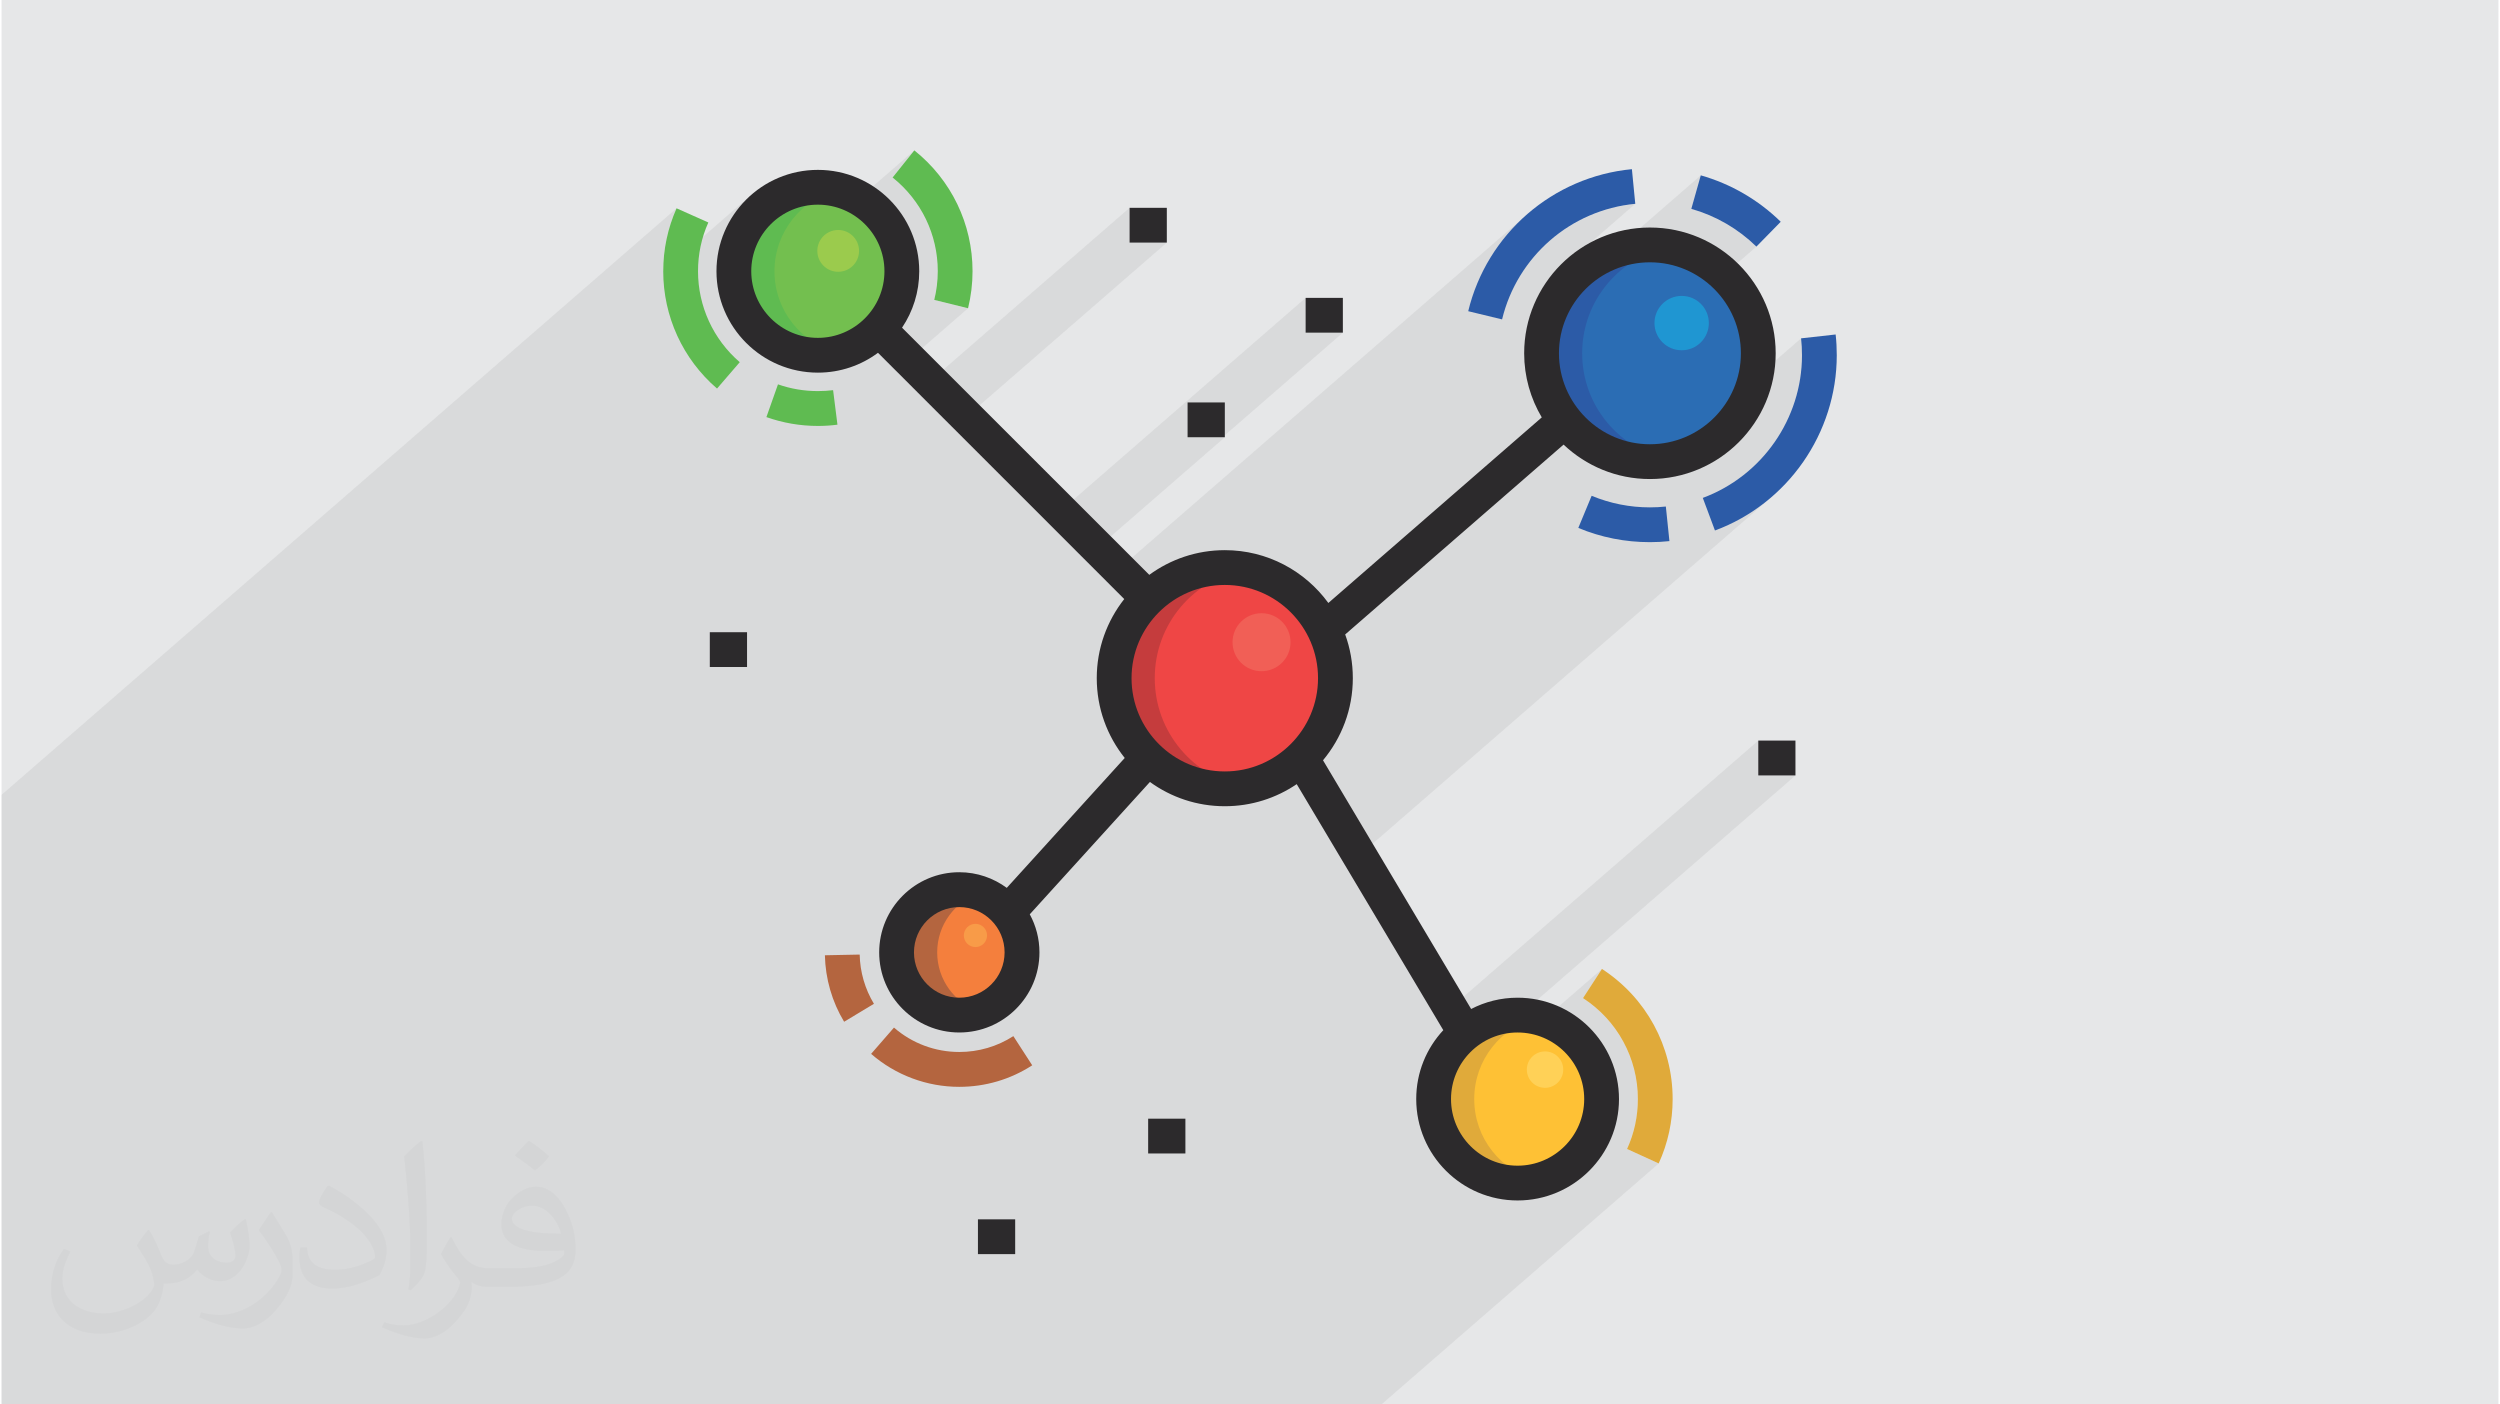 <?xml version="1.0" encoding="UTF-8"?>
<!DOCTYPE svg PUBLIC "-//W3C//DTD SVG 1.0//EN" "http://www.w3.org/TR/2001/REC-SVG-20010904/DTD/svg10.dtd">
<!-- Creator: CorelDRAW 2017 -->
<svg xmlns="http://www.w3.org/2000/svg" xml:space="preserve" width="356px" height="200px" version="1.0" shape-rendering="geometricPrecision" text-rendering="geometricPrecision" image-rendering="optimizeQuality" fill-rule="evenodd" clip-rule="evenodd"
viewBox="0 0 35600 20025"
 xmlns:xlink="http://www.w3.org/1999/xlink">
 <g id="Layer_x0020_1">
  <g id="_2318725891552">
   <path fill="#E6E7E8" d="M0 0l35600 0 0 20025 -35600 0 0 -20025z"/>
   <path fill="#373435" fill-opacity="0.031" d="M2102 17538c67,103 111,202 155,311 31,64 48,183 198,183 44,0 107,-14 163,-45 63,-33 111,-82 135,-159l61 -201 145 -72 10 10c-19,76 -24,148 -24,206 0,169 145,233 262,233 68,0 128,-33 128,-95 0,-81 -34,-216 -78,-338 68,-68 136,-136 214,-191l12 6c34,144 53,286 53,381 0,92 -41,195 -75,263 -70,132 -194,237 -344,237 -114,0 -240,-57 -327,-163l-5 0c-83,101 -209,194 -412,194l-63 0c-10,134 -39,229 -82,313 -122,237 -480,404 -817,404 -470,0 -705,-272 -705,-632 0,-223 72,-431 184,-577l92 37c-70,134 -116,261 -116,385 0,338 274,499 591,499 293,0 657,-188 722,-404 -24,-237 -114,-348 -250,-565 42,-72 95,-144 160,-220l13 0zm5414 -1273c99,62 196,136 290,221 -53,74 -118,142 -201,201 -94,-76 -189,-142 -286,-212 66,-74 131,-146 197,-210zm51 925c-160,0 -291,105 -291,183 0,167 320,219 702,217 -48,-196 -215,-400 -411,-400zm-359 894c208,0 390,-6 528,-41 155,-39 286,-118 286,-171 0,-15 0,-31 -5,-46 -87,9 -186,9 -274,9 -281,0 -496,-64 -581,-223 -22,-43 -36,-93 -36,-148 0,-153 65,-303 181,-406 97,-84 204,-138 313,-138 196,0 354,159 463,408 60,136 101,292 101,490 0,132 -36,243 -118,326 -153,148 -434,204 -865,204l-197 0 0 0 -51 0c-106,0 -184,-19 -244,-66l-10 0c2,24 5,49 5,72 0,97 -32,220 -97,319 -192,286 -400,410 -579,410 -182,0 -405,-70 -606,-161l36 -70c66,27 155,45 279,45 325,0 751,-313 804,-617 -12,-25 -33,-58 -65,-93 -94,-113 -155,-208 -211,-307 49,-95 92,-171 134,-239l16 -2c139,282 265,445 546,445l43 0 0 0 204 0zm-1406 299c24,-130 26,-276 26,-412l0 -202c0,-377 -48,-925 -87,-1281 68,-75 163,-161 238,-219l21 6c51,449 64,971 64,1450 0,126 -5,250 -17,340 -8,114 -73,200 -214,332l-31 -14zm-1447 -596c7,177 94,317 397,317 189,0 349,-49 526,-133 31,-15 48,-33 48,-50 0,-111 -84,-257 -228,-391 -138,-126 -322,-237 -494,-311 -58,-25 -77,-52 -77,-76 0,-52 68,-159 123,-235l20 -2c196,103 416,255 579,426 148,157 240,315 240,488 0,128 -39,250 -102,361 -216,109 -446,191 -674,191 -276,0 -465,-129 -465,-434 0,-33 0,-85 12,-151l95 0zm-500 -502l172 278c63,103 121,214 121,391l0 227c0,183 -117,379 -306,572 -147,132 -278,188 -399,188 -180,0 -386,-56 -623,-159l26 -70c76,21 163,37 270,37 341,-2 690,-251 850,-556 19,-35 27,-68 27,-91 0,-35 -20,-74 -34,-109 -87,-165 -184,-315 -291,-453 56,-88 111,-173 172,-257l15 2z"/>
   <path fill="#373435" fill-opacity="0.078" d="M18319 20025l-51 0 -37 0 -184 0 -65 0 -285 0 -791 0 -135 0 -557 0 -96 0 -132 0 -106 0 -209 0 -17 0 -98 0 -150 0 -48 0 -102 0 -30 0 -66 0 -2 0 -375 0 -58 0 -311 0 -260 0 -1394 0 -531 0 -244 0 -327 0 -204 0 -571 0 -537 0 -257 0 -474 0 -25 0 -209 0 -28 0 -223 0 -144 0 -377 0 -154 0 -12 0 -125 0 -28 0 -3 0 -62 0 -61 0 -65 0 -67 0 -59 0 -45 0 -166 0 -16 0 -121 0 -27 0 0 0 -2 0 -45 0 -2 0 -49 0 -161 0 -73 0 -47 0 -165 0 -74 0 -179 0 -156 0 -46 0 -59 0 -19 0 -79 0 -87 0 -196 0 -73 0 -64 0 -22 0 -62 0 -16 0 -51 0 -8 0 -7 0 -91 0 0 0 -32 0 -111 0 -31 0 -38 0 -96 0 -51 0 -63 0 -54 0 -34 0 -47 0 -113 0 -113 0 -25 0 -80 0 0 0 -49 0 -30 0 -89 0 -184 0 -24 0 -22 0 -3 0 -1 0 -14 0 -92 0 -86 0 -89 0 -134 0 -31 0 -83 0 -47 0 -191 0 -10 0 0 0 -105 0 -3 0 -67 0 -25 0 -379 0 0 0 -140 0 -6 0 -181 0 -570 0 -651 0 -32 0 -499 0 -32 0 -539 0 -32 0 -437 0 0 -1279 0 -461 0 -388 0 -108 0 -354 0 -496 0 -527 0 -42 0 -183 0 -297 0 -57 0 -266 0 -101 0 -39 0 -3 0 -29 0 -159 0 -57 0 -80 0 -168 0 -526 0 -68 0 -135 0 -557 0 -73 0 -22 0 -97 0 -297 0 -85 0 -130 0 0 0 -42 0 -172 0 -2 0 -326 0 -331 0 -3 0 -732 9624 -8363 -45 107 -38 108 -33 111 -27 112 -21 113 -14 114 -10 116 -2 116 0 3 1285 -1118 -102 94 -94 102 -83 112 -72 119 -61 126 -49 133 -15 60 549 -477 -146 177 -111 203 0 0 -70 225 0 7 503 -437 -116 141 -88 161 -20 64 668 -580 154 -119 174 -94 188 -64 -1229 1069 -10 93 20 192 21 70 2284 -1985 -310 387 75 64 70 66 67 70 61 74 58 76 52 79 49 82 43 84 39 87 34 88 29 91 24 92 18 94 14 95 8 97 3 97 -1 52 -2 52 -4 52 -6 51 -7 51 -8 51 -10 50 -12 50 482 119 -1027 892 305 305 3025 -2629 0 496 531 0 -3044 2645 1342 1342 3681 -3199 0 496 531 0 -1716 1491 33 0 -2001 1739 303 303 6012 -5224 -148 138 -138 150 -126 160 -113 170 -101 180 -87 188 -73 196 -58 203 5 1 1164 -1012 129 -103 136 -93 144 -83 150 -72 156 -61 161 -48 166 -36 171 -24 -1237 1075 -41 54 -90 148 -75 157 -47 127 716 -622 119 -89 127 -78 135 -65 79 -28 1248 -1085 -135 478 129 41 126 48 123 57 119 64 115 72 110 79 106 85 100 92 -871 757 22 12 58 47 47 58 36 65 22 73 8 78 -8 79 -22 72 -36 66 -47 57 -1327 1154 82 90 96 89 94 74 67 20 261 27 261 -27 243 -75 82 -45 1569 -1363 3 29 3 31 2 30 2 30 2 30 1 30 0 31 0 30 -6 168 -20 166 -32 162 -44 159 -55 154 -67 148 -78 144 -88 137 -97 130 -108 123 -116 114 -652 566 122 328 190 -79 183 -93 173 -107 164 -118 153 -130 -6124 5322 1299 2180 4580 -3980 0 497 530 0 -3932 3417 8 0 37 2 36 3 37 4 36 5 36 6 35 7 35 8 -815 709 -25 53 -23 88 1776 -1543 -270 416 89 62 85 67 80 72 74 76 70 80 64 85 59 87 53 91 48 94 41 98 36 99 29 102 24 104 16 106 10 108 4 108 -3 93 -7 92 -12 91 -17 89 -22 89 -26 87 -31 86 -36 85 451 206 -3955 3437 -689 0 -177 0 -377 0 -110 0z"/>
   <g>
    <path fill="#FEC135" fill-rule="nonzero" d="M21905 14508c-93,-23 -190,-35 -290,-35 -661,0 -1197,536 -1197,1197 0,662 536,1198 1197,1198 100,0 197,-13 290,-36 521,-129 908,-600 908,-1162 0,-561 -387,-1032 -908,-1162z"/>
    <path fill="#F47F3D" fill-rule="nonzero" d="M13945 12733c-91,-31 -188,-48 -290,-48 -494,0 -894,400 -894,894 0,494 400,894 894,894 102,0 199,-17 290,-48 351,-121 604,-454 604,-846 0,-393 -253,-726 -604,-846z"/>
    <path fill="#EF4645" fill-rule="nonzero" d="M17730 8119c-94,-18 -190,-27 -289,-27 -872,0 -1578,706 -1578,1577 0,872 706,1578 1578,1578 99,0 195,-9 289,-27 733,-136 1288,-778 1288,-1551 0,-772 -555,-1414 -1288,-1550z"/>
    <path fill="#2B6DB4" fill-rule="nonzero" d="M23791 3519c-93,-17 -190,-27 -289,-27 -854,0 -1545,692 -1545,1545 0,853 691,1545 1545,1545 99,0 196,-10 289,-28 715,-135 1256,-763 1256,-1517 0,-754 -541,-1382 -1256,-1518z"/>
    <path fill="#73BF4F" fill-rule="nonzero" d="M11928 2705c-92,-23 -189,-35 -289,-35 -662,0 -1198,536 -1198,1197 0,662 536,1198 1198,1198 100,0 197,-12 289,-35 522,-130 908,-601 908,-1163 0,-561 -386,-1032 -908,-1162z"/>
    <path fill="#B4653F" fill-rule="nonzero" d="M13340 13579c0,-393 253,-726 605,-846 -91,-31 -188,-48 -290,-48 -494,0 -894,400 -894,894 0,494 400,894 894,894 102,0 199,-17 290,-48 -352,-121 -605,-454 -605,-846z"/>
    <path fill="#E0AA3A" fill-rule="nonzero" d="M20997 15670c0,-561 386,-1032 908,-1162 -93,-23 -190,-35 -290,-35 -661,0 -1197,536 -1197,1197 0,662 536,1198 1197,1198 100,0 197,-13 290,-36 -522,-129 -908,-600 -908,-1162z"/>
    <path fill="#2C5BA7" fill-rule="nonzero" d="M22536 5037c0,-754 541,-1382 1255,-1518 -93,-17 -190,-27 -289,-27 -853,0 -1545,692 -1545,1545 0,853 691,1545 1545,1545 99,0 196,-10 289,-28 -714,-135 -1255,-763 -1255,-1517z"/>
    <path fill="#5FBB51" fill-rule="nonzero" d="M11020 3867c0,-561 387,-1032 908,-1162 -92,-23 -190,-35 -289,-35 -662,0 -1198,536 -1198,1197 0,662 536,1198 1198,1198 99,0 196,-12 289,-35 -521,-130 -908,-601 -908,-1163z"/>
    <path fill="#C53C3D" fill-rule="nonzero" d="M16442 9669c0,-772 555,-1414 1288,-1550 -94,-18 -190,-27 -289,-27 -872,0 -1578,706 -1578,1577 0,872 706,1578 1578,1578 99,0 195,-9 289,-27 -733,-136 -1288,-778 -1288,-1551z"/>
    <path fill="#2C5BA7" fill-rule="nonzero" d="M23502 7730c-354,0 -697,-68 -1021,-203l190 -458c264,109 543,165 831,165 76,0 152,-4 227,-12l51 493c-92,10 -185,15 -278,15z"/>
    <path fill="#2C5BA7" fill-rule="nonzero" d="M24429 7564l-173 -465c846,-314 1414,-1131 1414,-2034 0,-81 -4,-162 -13,-241l493 -55c11,98 16,197 16,296 0,1109 -698,2114 -1737,2499z"/>
    <path fill="#2C5BA7" fill-rule="nonzero" d="M25020 3516c-260,-254 -580,-440 -928,-538l135 -478c427,121 822,350 1140,662l-347 354z"/>
    <path fill="#2C5BA7" fill-rule="nonzero" d="M21394 4554l-483 -117c267,-1103 1205,-1917 2334,-2025l48 494c-919,88 -1682,750 -1899,1648z"/>
    <path fill="#B4653F" fill-rule="nonzero" d="M12013 14568c-172,-285 -267,-613 -274,-948l496 -10c5,248 75,490 203,702l-425 256z"/>
    <path fill="#B4653F" fill-rule="nonzero" d="M13655 15496c-462,0 -909,-167 -1257,-470l326 -375c258,225 589,348 931,348 275,0 541,-78 771,-226l269 416c-310,201 -669,307 -1040,307z"/>
    <path fill="#E0AA3A" fill-rule="nonzero" d="M23627 16588l-451 -206c102,-224 154,-463 154,-712 0,-583 -293,-1121 -782,-1439l270 -416c631,410 1008,1103 1008,1855 0,320 -67,629 -199,918z"/>
    <path fill="#5FBB51" fill-rule="nonzero" d="M10201 5540c-488,-420 -767,-1029 -767,-1673 0,-312 64,-614 190,-897l453 202c-98,219 -147,453 -147,695 0,499 217,971 595,1297l-324 376z"/>
    <path fill="#5FBB51" fill-rule="nonzero" d="M11639 6073c-252,0 -499,-43 -734,-126l165 -467c182,64 373,96 569,96 72,0 145,-4 217,-13l62 492c-92,12 -186,18 -279,18z"/>
    <path fill="#5FBB51" fill-rule="nonzero" d="M13780 4395l-482 -119c33,-133 50,-270 50,-409 0,-522 -235,-1009 -644,-1336l310 -387c527,421 830,1049 830,1723 0,179 -22,356 -64,528z"/>
    <path fill="#2C2A2C" fill-rule="nonzero" d="M23502 6334c-715,0 -1297,-582 -1297,-1297 0,-715 582,-1297 1297,-1297 715,0 1297,582 1297,1297 0,715 -582,1297 -1297,1297zm-937 9336c0,524 -426,950 -950,950 -523,0 -949,-426 -949,-950 0,-523 426,-949 949,-949 524,0 950,426 950,949zm-6454 -6001c0,-733 596,-1329 1330,-1329 733,0 1329,596 1329,1329 0,733 -596,1330 -1329,1330 -734,0 -1330,-597 -1330,-1330zm-2456 4556c-356,0 -646,-290 -646,-646 0,-357 290,-646 646,-646 356,0 646,289 646,646 0,356 -290,646 -646,646zm-2016 -9408c-524,0 -950,-426 -950,-950 0,-523 426,-949 950,-949 523,0 949,426 949,949 0,524 -426,950 -949,950zm11863 -1573c-989,0 -1793,804 -1793,1793 0,334 92,646 251,914l-3043 2646c-332,-456 -870,-753 -1476,-753 -403,0 -775,131 -1077,352l-3525 -3524c155,-231 245,-507 245,-805 0,-797 -648,-1445 -1445,-1445 -798,0 -1446,648 -1446,1445 0,798 648,1446 1446,1446 321,0 617,-105 857,-283l3511 3511c-245,311 -392,703 -392,1128 0,430 149,825 399,1138l-1682 1852c-189,-139 -423,-223 -677,-223 -630,0 -1142,513 -1142,1143 0,629 512,1142 1142,1142 630,0 1143,-513 1143,-1142 0,-196 -50,-381 -138,-543l1713 -1887c301,218 669,346 1068,346 379,0 732,-116 1025,-315l2090 3508c-240,258 -386,603 -386,982 0,798 648,1446 1445,1446 797,0 1446,-648 1446,-1446 0,-797 -649,-1445 -1446,-1445 -238,0 -463,58 -662,161l-2112 -3546c265,-318 425,-726 425,-1171 0,-218 -38,-428 -109,-623l3114 -2707c321,304 754,491 1231,491 989,0 1793,-804 1793,-1793 0,-989 -805,-1793 -1793,-1793z"/>
    <path fill="#2C2A2C" fill-rule="nonzero" d="M16083 3459l531 0 0 -496 -531 0 0 496z"/>
    <path fill="#2C2A2C" fill-rule="nonzero" d="M18593 4743l531 0 0 -496 -531 0 0 496z"/>
    <path fill="#2C2A2C" fill-rule="nonzero" d="M16910 6234l531 0 0 -496 -531 0 0 496z"/>
    <path fill="#2C2A2C" fill-rule="nonzero" d="M10098 9510l531 0 0 -496 -531 0 0 496z"/>
    <path fill="#2C2A2C" fill-rule="nonzero" d="M16348 16446l531 0 0 -496 -531 0 0 496z"/>
    <path fill="#2C2A2C" fill-rule="nonzero" d="M13921 17881l531 0 0 -496 -531 0 0 496z"/>
    <path fill="#2C2A2C" fill-rule="nonzero" d="M25047 11056l530 0 0 -497 -530 0 0 497z"/>
    <path fill="#9BCB4D" fill-rule="nonzero" d="M11928 3279c165,0 298,134 298,298 0,165 -133,298 -298,298 -164,0 -297,-133 -297,-298 0,-164 133,-298 297,-298z"/>
    <path fill="#1F96D2" fill-rule="nonzero" d="M23955 4219c214,0 387,173 387,387 0,214 -173,388 -387,388 -215,0 -388,-174 -388,-388 0,-214 173,-387 388,-387z"/>
    <path fill="#F15F56" fill-rule="nonzero" d="M17964 8743c229,0 414,185 414,414 0,228 -185,413 -414,413 -228,0 -413,-185 -413,-413 0,-229 185,-414 413,-414z"/>
    <path fill="#F89B48" fill-rule="nonzero" d="M13886 13172c91,0 165,74 165,166 0,91 -74,165 -165,165 -92,0 -166,-74 -166,-165 0,-92 74,-166 166,-166z"/>
    <path fill="#FFD157" fill-rule="nonzero" d="M22007 14991c143,0 259,116 259,259 0,144 -116,260 -259,260 -144,0 -260,-116 -260,-260 0,-143 116,-259 260,-259z"/>
   </g>
  </g>
 </g>
</svg>
